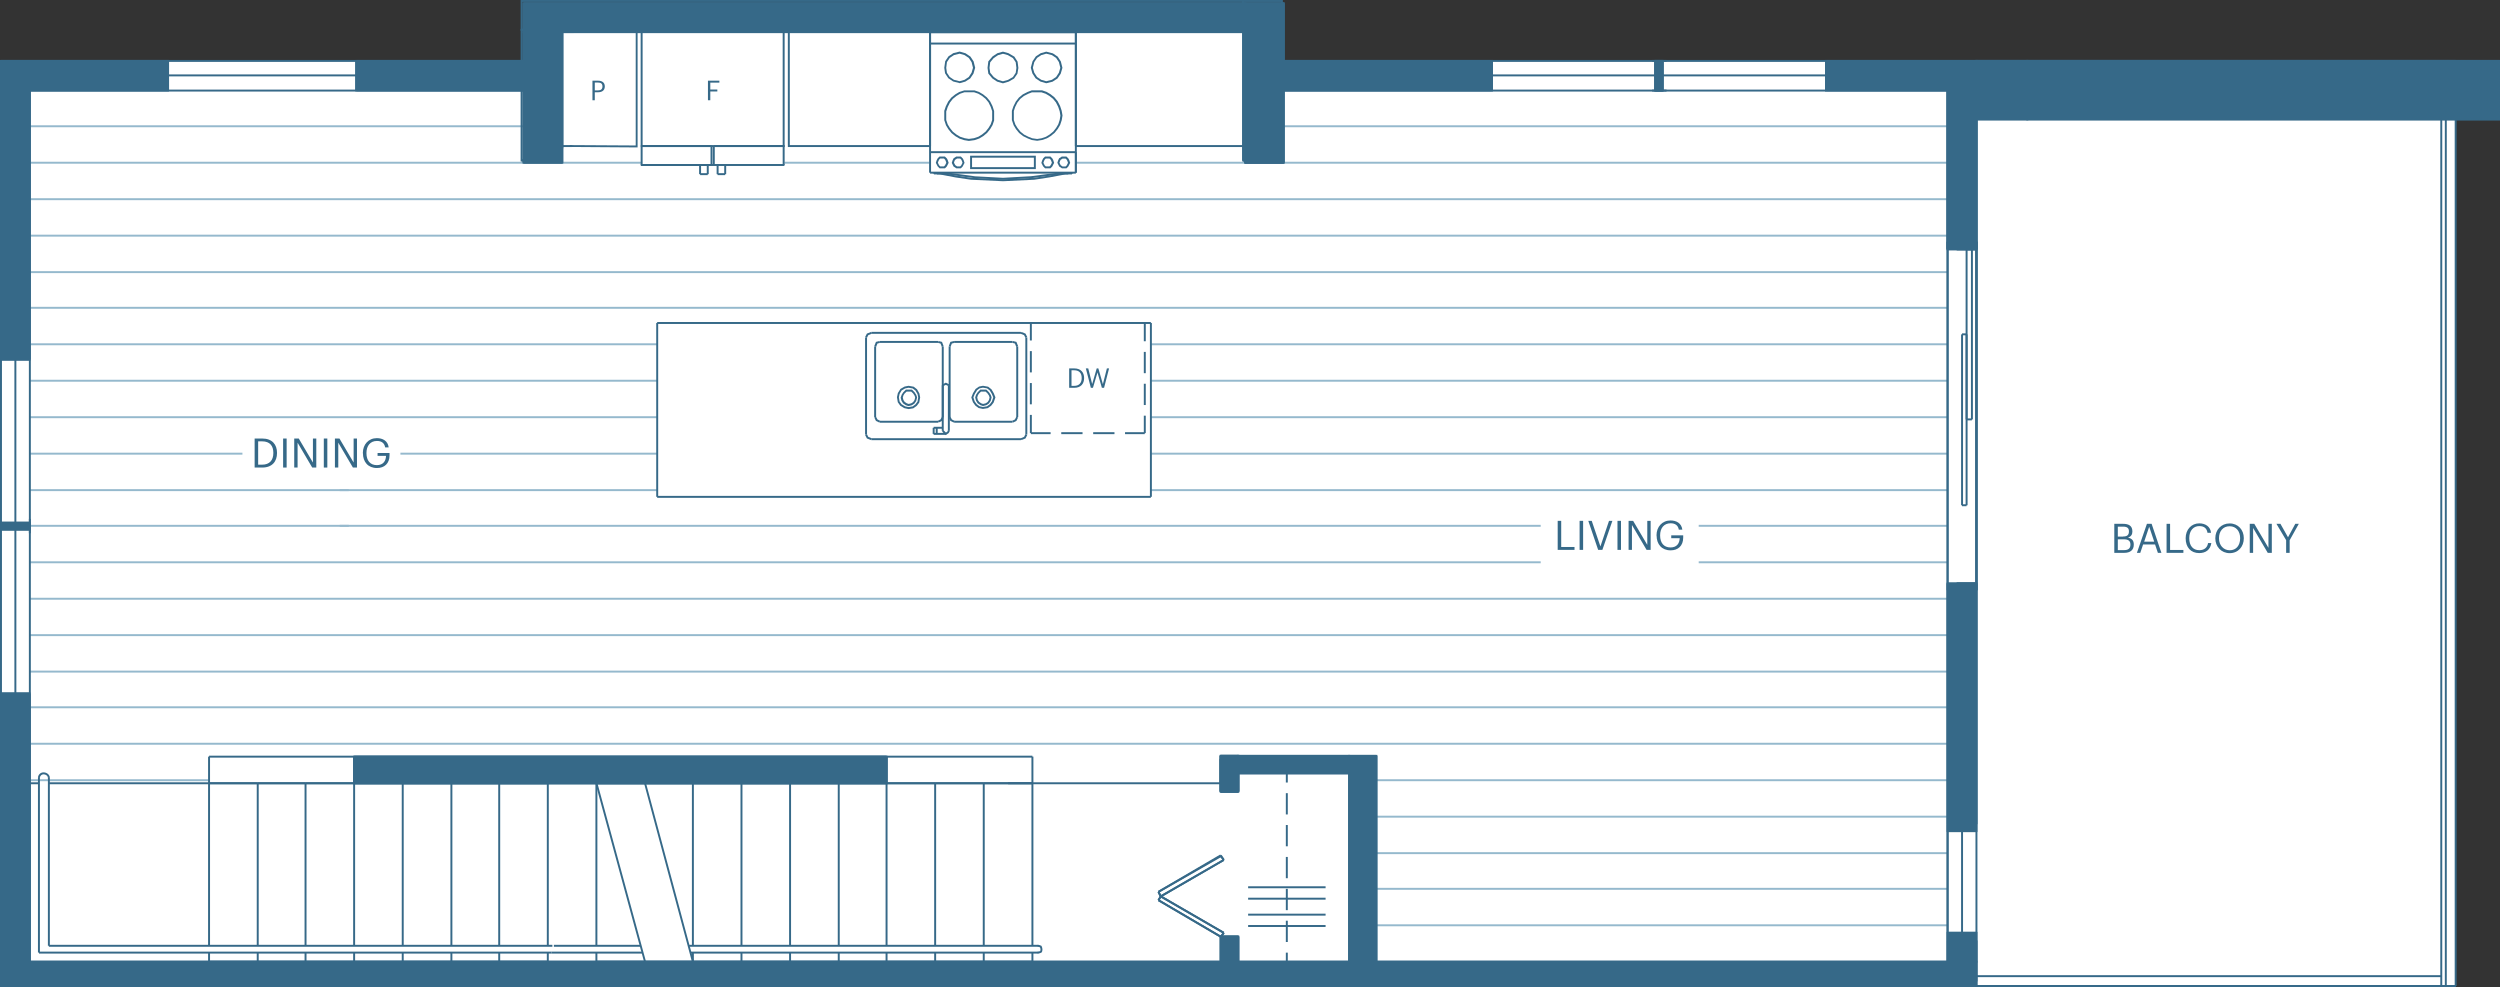 <?xml version="1.0" encoding="UTF-8"?>
<svg xmlns="http://www.w3.org/2000/svg" viewBox="0 0 319.48 126.13">
  <rect x="0" y="0" width="319.48" height="126.13" fill="#333333" stroke="none"/>
  <defs>
    <style>.cls-1{fill:#fff;}.cls-2{fill:#366988;}.cls-3{fill:#95b9cd;}</style>
  </defs>
  <g id="Fill">
    <polygon class="cls-1" points=".12 7.79 66.9 7.79 66.9 .41 164.06 .41 164.06 7.79 313.82 7.79 313.82 126.01 .12 126.01 .12 7.79"></polygon>
  </g>
  <g id="Wall">
    <rect class="cls-3" x="137.49" y="20.67" width="21.62" height=".25"></rect>
    <rect class="cls-3" x="3.81" y="99.58" width="22.91" height=".25"></rect>
    <rect class="cls-3" x="175.9" y="99.58" width="72.99" height=".25"></rect>
    <rect class="cls-3" x="175.9" y="104.24" width="72.99" height=".25"></rect>
    <rect class="cls-3" x="175.9" y="108.9" width="72.99" height=".25"></rect>
    <rect class="cls-3" x="175.9" y="113.46" width="72.99" height=".25"></rect>
    <rect class="cls-3" x="175.9" y="118.12" width="72.99" height=".25"></rect>
    <rect class="cls-3" x="3.81" y="16.01" width="63.09" height=".25"></rect>
    <rect class="cls-3" x="164.06" y="16.01" width="84.83" height=".25"></rect>
    <rect class="cls-3" x="3.81" y="20.67" width="63.09" height=".25"></rect>
    <rect class="cls-3" x="3.81" y="25.33" width="245.07" height=".25"></rect>
    <rect class="cls-3" x="3.81" y="29.99" width="245.07" height=".25"></rect>
    <rect class="cls-3" x="3.81" y="34.65" width="245.07" height=".25"></rect>
    <rect class="cls-3" x="3.81" y="39.21" width="245.07" height=".25"></rect>
    <rect class="cls-3" x="3.81" y="43.87" width="80.17" height=".25"></rect>
    <rect class="cls-3" x="147.07" y="43.87" width="101.81" height=".25"></rect>
    <rect class="cls-3" x="3.81" y="48.53" width="80.17" height=".25"></rect>
    <rect class="cls-3" x="147.07" y="48.53" width="101.81" height=".25"></rect>
    <rect class="cls-3" x="3.81" y="53.19" width="80.17" height=".25"></rect>
    <rect class="cls-3" x="147.07" y="53.19" width="101.81" height=".25"></rect>
    <rect class="cls-3" x="3.81" y="57.85" width="33.87" height=".25"></rect>
    <rect class="cls-3" x="43.41" y="57.85" width="40.57" height=".25"></rect>
    <rect class="cls-3" x="147.07" y="57.85" width="101.81" height=".25"></rect>
    <rect class="cls-3" x="3.81" y="62.51" width="40.76" height=".25"></rect>
    <rect class="cls-3" x="43.41" y="62.51" width="40.57" height=".25"></rect>
    <rect class="cls-3" x="147.07" y="62.51" width="101.81" height=".25"></rect>
    <rect class="cls-3" x="3.81" y="67.07" width="40.76" height=".25"></rect>
    <rect class="cls-3" x="43.41" y="67.07" width="205.47" height=".25"></rect>
    <rect class="cls-3" x="3.81" y="71.73" width="245.07" height=".25"></rect>
    <rect class="cls-3" x="3.81" y="76.39" width="245.07" height=".25"></rect>
    <rect class="cls-3" x="3.81" y="81.04" width="245.07" height=".25"></rect>
    <rect class="cls-3" x="3.81" y="85.7" width="245.07" height=".25"></rect>
    <rect class="cls-3" x="3.81" y="90.26" width="245.07" height=".25"></rect>
    <rect class="cls-3" x="3.81" y="94.92" width="245.07" height=".25"></rect>
    <rect class="cls-3" x="71.85" y="20.67" width="10.14" height=".25"></rect>
    <rect class="cls-3" x="100.24" y="20.67" width="18.56" height=".25"></rect>
    <rect class="cls-3" x="164.06" y="20.67" width="84.83" height=".25"></rect>
    <rect class="cls-2" x="252.45" y="75.44" width=".25" height="29.89"></rect>
    <rect class="cls-2" x="252.45" y="120.18" width=".25" height="5.24"></rect>
    <rect class="cls-2" x="248.89" y="30.76" width="3.69" height=".25"></rect>
    <rect class="cls-2" x="248.89" y="75.31" width="3.69" height=".25"></rect>
    <rect class="cls-2" x="248.76" y="75.44" width=".25" height="29.89"></rect>
    <rect class="cls-2" x="248.76" y="120.18" width=".25" height="2.72"></rect>
    <rect class="cls-2" x="155.88" y="96.6" width=".25" height="4.56"></rect>
    <rect class="cls-2" x="252.45" y="30.89" width=".25" height="44.55"></rect>
    <rect class="cls-2" x="252.45" y="31.86" width=".25" height="42.71"></rect>
    <rect class="cls-2" x="250.05" y="30.76" width="2.52" height=".25"></rect>
    <rect class="cls-2" x="252.45" y="74.56" width=".25" height=".87"></rect>
    <rect class="cls-2" x="249.93" y="74.56" width=".25" height=".87"></rect>
    <rect class="cls-2" x="252.45" y="30.89" width=".25" height=".97"></rect>
    <rect class="cls-2" x="250.05" y="75.31" width="2.52" height=".25"></rect>
    <rect class="cls-2" x="250.05" y="31.73" width="2.52" height=".25"></rect>
    <rect class="cls-2" x="250.05" y="74.44" width="2.52" height=".25"></rect>
    <rect class="cls-2" x="248.76" y="30.89" width=".25" height="44.55"></rect>
    <rect class="cls-2" x="252.57" y="8.92" width="61.25" height=".25"></rect>
    <rect class="cls-2" x="248.76" y="105.33" width=".25" height="14.85"></rect>
    <rect class="cls-2" x="313.69" y="9.05" width=".25" height="116.96"></rect>
    <rect class="cls-2" x="311.85" y="9.05" width=".25" height="116.96"></rect>
    <rect class="cls-2" x="312.43" y="9.05" width=".25" height="116.96"></rect>
    <rect class="cls-2" x="252.57" y="7.66" width="61.25" height=".25"></rect>
    <rect class="cls-2" x="159.11" y="20.67" width="4.95" height=".25"></rect>
    <rect class="cls-2" x="248.89" y="30.76" width="3.69" height=".25"></rect>
    <rect class="cls-2" x="248.89" y="75.31" width="3.69" height=".25"></rect>
    <rect class="cls-2" x="252.45" y="30.89" width=".25" height="44.55"></rect>
    <rect class="cls-2" x="252.45" y="31.86" width=".25" height="42.71"></rect>
    <rect class="cls-2" x="250.05" y="30.76" width="2.52" height=".25"></rect>
    <rect class="cls-2" x="252.45" y="74.56" width=".25" height=".87"></rect>
    <rect class="cls-2" x="249.93" y="74.56" width=".25" height=".87"></rect>
    <rect class="cls-2" x="252.45" y="30.89" width=".25" height=".97"></rect>
    <rect class="cls-2" x="250.05" y="75.31" width="2.52" height=".25"></rect>
    <rect class="cls-2" x="250.05" y="31.73" width="2.52" height=".25"></rect>
    <rect class="cls-2" x="250.05" y="74.44" width="2.52" height=".25"></rect>
    <rect class="cls-2" x="248.76" y="30.89" width=".25" height="44.55"></rect>
    <rect class="cls-2" x="83.98" y="41.15" width="63.09" height=".25"></rect>
    <rect class="cls-2" x="83.98" y="63.37" width="63.09" height=".25"></rect>
    <rect class="cls-2" x="146.95" y="41.27" width=".25" height="22.22"></rect>
    <rect class="cls-2" x="83.86" y="41.27" width=".25" height="22.22"></rect>
    <path class="cls-2" d="M248.76,31.98V11.45h3.94V31.98h-3.94Zm.25-20.29V31.73h3.44V11.7h-3.44Z"></path>
    <path class="cls-2" d="M248.76,106.33v-31.89h3.94v31.89h-3.94Zm.25-31.64v31.39h3.44v-31.39h-3.44Z"></path>
    <path class="cls-2" d="M248.76,123.02v-3.94h3.94v3.94h-3.94Zm.25-3.69v3.44h3.44v-3.44h-3.44Z"></path>
    <rect class="cls-2" x="250.61" y="106.21" width=".25" height="13.01"></rect>
    <path class="cls-2" d="M248.76,31.89V11.45h3.94V31.89h-3.94Zm.25-20.19V31.64h3.44V11.7h-3.44Z"></path>
    <path class="cls-2" d="M233.23,11.7V7.66h19.47v4.04h-19.47Zm.25-3.79v3.54h18.97v-3.54h-18.97Z"></path>
    <path class="cls-2" d="M163.93,11.7V7.66h26.84v4.04h-26.84Zm.25-3.79v3.54h26.34v-3.54h-26.34Z"></path>
    <path class="cls-2" d="M158.98,20.92V.29h5.2V20.92h-5.2Zm.25-20.38V20.67h4.7V.54h-4.7Z"></path>
    <path class="cls-2" d="M66.78,4.22V.29h92.46v3.94H66.78Zm.25-3.69V3.97h91.96V.54H67.03Z"></path>
    <path class="cls-2" d="M66.78,20.92V3.97h5.2V20.92h-5.2Zm.25-16.69V20.67h4.7V4.22h-4.7Z"></path>
    <path class="cls-2" d="M45.42,11.7V7.66h21.6v4.04h-21.6Zm.25-3.79v3.54h21.1v-3.54h-21.1Z"></path>
    <path class="cls-2" d="M0,11.7V7.66H21.6v4.04H0Zm.25-3.79v3.54H21.35v-3.54H.25Z"></path>
    <path class="cls-2" d="M0,123.02v-34.51H3.94v34.51H0Zm.25-34.26v34.01H3.69v-34.01H.25Z"></path>
    <path class="cls-2" d="M0,126.13v-3.36H252.7v3.36H0Zm.25-3.11v2.86H252.45v-2.86H.25Z"></path>
    <rect class="cls-2" x="190.65" y="9.51" width="42.71" height=".25"></rect>
    <path class="cls-2" d="M155.88,123.02v-3.45h2.48v3.45h-2.48Zm.25-3.2v2.95h1.98v-2.95h-1.98Z"></path>
    <path class="cls-2" d="M155.88,101.28v-4.81h2.48v4.81h-2.48Zm.25-4.56v4.31h1.98v-4.31h-1.98Z"></path>
    <path class="cls-2" d="M158.11,98.95v-2.48h14.42v2.48h-14.42Zm.25-2.23v1.98h13.92v-1.98h-13.92Z"></path>
    <path class="cls-2" d="M172.28,123.02v-26.55h3.74v26.55h-3.74Zm.25-26.3v26.05h3.24v-26.05h-3.24Z"></path>
    <path class="cls-2" d="M0,46.06V11.45H3.94V46.06H0ZM.25,11.7V45.81H3.69V11.7H.25Z"></path>
    <rect class="cls-2" x="1.84" y="45.93" width=".25" height="42.71"></rect>
    <rect class="cls-2" x="21.48" y="9.51" width="24.07" height=".25"></rect>
    <rect class="cls-2" x="159.5" y="113.26" width="9.9" height=".25"></rect>
    <rect class="cls-2" x="159.5" y="114.72" width="9.9" height=".25"></rect>
    <rect class="cls-2" x="159.5" y="116.76" width="9.9" height=".25"></rect>
    <rect class="cls-2" x="159.5" y="118.21" width="9.9" height=".25"></rect>
    <rect class="cls-2" x="155.88" y="96.6" width=".25" height="4.56"></rect>
    <rect class="cls-2" x="6.24" y="99.97" width="20.48" height=".25"></rect>
    <rect class="cls-2" x="6.24" y="120.74" width="64.35" height=".25"></rect>
    <rect class="cls-2" x="4.98" y="121.61" width="65.51" height=".25"></rect>
    <rect class="cls-2" x="88.06" y="120.74" width="44.65" height=".25"></rect>
    <rect class="cls-2" x="70.78" y="120.74" width="11.07" height=".25"></rect>
    <rect class="cls-2" x="70.49" y="121.61" width="11.55" height=".25"></rect>
    <rect class="cls-2" x="88.25" y="121.61" width="44.45" height=".25"></rect>
    <path class="cls-2" d="M132.61,121.86v-.25c.1,0,.21-.03,.31-.07,.07-.09,.06-.3-.02-.48-.1-.04-.2-.07-.29-.07v-.25c.14,0,.3,.04,.44,.11l.04,.02,.02,.04c.15,.3,.14,.66-.02,.82l-.03,.02c-.14,.07-.3,.11-.44,.11Z"></path>
    <rect class="cls-2" x="4.85" y="99.41" width=".25" height="22.32"></rect>
    <rect class="cls-2" x="6.12" y="99.41" width=".25" height="21.45"></rect>
    <path class="cls-2" d="M4.85,99.41c0-.39,.32-.71,.71-.71,.44,0,.81,.32,.81,.71h-.25c0-.25-.25-.46-.56-.46-.25,0-.46,.21-.46,.46h-.25Z"></path>
    <rect class="cls-2" x="3.81" y="99.97" width="1.16" height=".25"></rect>
    <path class="cls-2" d="M155.88,101.16v-4.69h2.48v4.69h-.25v-4.05h-1.98v4.05h-.25Zm.25-4.44v.14h1.98v-.14h-1.98Z"></path>
    <path class="cls-2" d="M155.88,123.02v-3.45h2.48v3.45h-2.48Zm.25-3.2v2.95h1.98v-2.95h-1.98Z"></path>
    <path class="cls-2" d="M155.88,101.28v-4.81h2.48v4.81h-2.48Zm.25-4.56v4.31h1.98v-4.31h-1.98Z"></path>
    <path class="cls-2" d="M45.13,100.22v-3.65H113.42v3.65H45.13Zm.25-3.4v3.15H113.17v-3.15H45.38Z"></path>
    <polygon class="cls-2" points="82.31 100.12 82.55 100.06 88.67 122.87 88.43 122.93 82.31 100.12"></polygon>
    <polygon class="cls-2" points="76.1 100.12 76.34 100.06 82.55 122.87 82.31 122.93 76.1 100.12"></polygon>
    <polygon class="cls-2" points="110.56 43.06 110.78 42.63 111.31 42.42 111.4 42.65 110.96 42.83 110.79 43.17 110.56 43.06"></polygon>
    <polygon class="cls-2" points="110.56 55.6 110.79 55.49 110.96 55.83 111.4 56.01 111.31 56.24 110.78 56.03 110.56 55.6"></polygon>
    <polygon class="cls-2" points="130.43 56.01 130.87 55.83 131.04 55.49 131.27 55.6 131.05 56.03 130.52 56.24 130.43 56.01"></polygon>
    <polygon class="cls-2" points="130.43 42.65 130.52 42.42 131.05 42.63 131.27 43.06 131.04 43.17 130.87 42.83 130.43 42.65"></polygon>
    <rect class="cls-2" x="121.93" y="53.77" width="7.47" height=".25"></rect>
    <polygon class="cls-2" points="121.24 53.36 121.46 53.25 121.64 53.6 121.99 53.78 121.88 54 121.45 53.79 121.24 53.36"></polygon>
    <polygon class="cls-2" points="129.35 53.78 129.7 53.6 129.88 53.25 130.1 53.36 129.89 53.79 129.46 54 129.35 53.78"></polygon>
    <rect class="cls-2" x="121.23" y="44.28" width=".25" height="9.03"></rect>
    <polygon class="cls-2" points="121.24 44.24 121.45 43.69 121.9 43.58 121.96 43.82 121.64 43.9 121.47 44.33 121.24 44.24"></polygon>
    <rect class="cls-2" x="121.93" y="43.57" width="7.47" height=".25"></rect>
    <polygon class="cls-2" points="129.38 43.82 129.44 43.58 129.89 43.69 130.11 44.24 129.87 44.33 129.7 43.9 129.38 43.82"></polygon>
    <rect class="cls-2" x="129.87" y="44.28" width=".25" height="9.03"></rect>
    <rect class="cls-2" x="111.35" y="56" width="19.12" height=".25"></rect>
    <rect class="cls-2" x="110.55" y="43.12" width=".25" height="12.42"></rect>
    <rect class="cls-2" x="111.35" y="42.41" width="19.12" height=".25"></rect>
    <rect class="cls-2" x="131.03" y="43.12" width=".25" height="12.42"></rect>
    <path class="cls-2" d="M124.62,50.78l.12-.35,.19-.29,.34-.35h.78l.33,.33,.23,.34,.11,.32-.12,.46-.23,.33-.33,.21-.42,.11-.35-.12-.33-.23-.21-.33-.11-.42Zm.34-.23l-.08,.24,.08,.33,.17,.25,.26,.17,.24,.08,.33-.08,.25-.17,.17-.25,.08-.33-.08-.24-.19-.28-.24-.23h-.58l-.26,.25-.17,.26Z"></path>
    <path class="cls-2" d="M124.13,50.78l.21-.53,.33-.54,.44-.31,.51-.1,.66,.12,.42,.33,.29,.49,.22,.54-.23,.66-.32,.41-.44,.31-.61,.1-.56-.12-.41-.31-.31-.43-.21-.63Zm.71-.88l-.28,.46-.17,.42,.17,.52,.27,.36,.35,.26,.43,.09,.53-.09,.35-.26,.27-.36,.17-.52-.18-.44-.27-.45-.34-.26-.53-.09-.43,.09-.35,.26Z"></path>
    <path class="cls-2" d="M115.11,50.78l.12-.35,.19-.29,.34-.35h.78l.33,.33,.22,.34,.11,.33-.12,.46-.23,.33-.33,.21-.42,.11-.36-.12-.33-.23-.21-.33-.11-.42Zm.34-.23l-.08,.24,.08,.33,.17,.25,.26,.17,.24,.08,.33-.08,.25-.17,.17-.25,.08-.33-.08-.24-.19-.28-.24-.23h-.58l-.26,.25-.17,.26Z"></path>
    <path class="cls-2" d="M114.62,50.78l.12-.55,.33-.53,.53-.3,.51-.1,.66,.12,.42,.33,.3,.53,.1,.51-.12,.66-.32,.42-.44,.31-.6,.1-.55-.12-.52-.32-.31-.44-.1-.61Zm.34-.44l-.09,.44,.09,.53,.26,.35,.45,.27,.44,.09,.53-.09,.35-.26,.26-.35,.09-.53-.09-.44-.27-.45-.35-.26-.53-.09-.44,.09-.44,.26-.26,.44Z"></path>
    <rect class="cls-2" x="112.42" y="53.77" width="7.47" height=".25"></rect>
    <polygon class="cls-2" points="119.84 53.78 120.19 53.6 120.37 53.25 120.59 53.36 120.38 53.79 119.95 54 119.84 53.78"></polygon>
    <polygon class="cls-2" points="111.73 53.36 111.95 53.25 112.13 53.6 112.48 53.78 112.37 54 111.94 53.79 111.73 53.36"></polygon>
    <rect class="cls-2" x="120.35" y="44.28" width=".25" height="9.03"></rect>
    <polygon class="cls-2" points="119.87 43.82 119.93 43.58 120.38 43.69 120.59 44.24 120.36 44.33 120.19 43.9 119.87 43.82"></polygon>
    <rect class="cls-2" x="112.42" y="43.57" width="7.47" height=".25"></rect>
    <polygon class="cls-2" points="111.72 44.24 111.94 43.69 112.39 43.58 112.45 43.82 112.13 43.9 111.96 44.33 111.72 44.24"></polygon>
    <rect class="cls-2" x="111.71" y="44.28" width=".25" height="9.03"></rect>
    <rect class="cls-2" x="120.35" y="49.23" width=".25" height="5.83"></rect>
    <rect class="cls-2" x="121.13" y="49.23" width=".25" height="5.83"></rect>
    <rect class="cls-2" x="119.19" y="54.67" width=".25" height=".78"></rect>
    <polygon class="cls-2" points="120.39 55.15 120.57 54.97 120.88 55.28 121.06 55.16 121.14 55 121.37 55.11 121.23 55.35 120.85 55.61 120.39 55.15"></polygon>
    <rect class="cls-2" x="119.58" y="54.67" width=".25" height=".78"></rect>
    <rect class="cls-2" x="119.31" y="55.32" width="1.55" height=".25"></rect>
    <rect class="cls-2" x="119.31" y="54.54" width="1.16" height=".25"></rect>
    <polygon class="cls-2" points="120.42 49.12 120.87 48.9 121.31 49.12 121.2 49.34 120.87 49.18 120.53 49.34 120.42 49.12"></polygon>
    <rect class="cls-2" x="71.85" y="3.97" width="1.46" height=".25"></rect>
    <rect class="cls-2" x="71.73" y="4.1" width=".25" height="14.85"></rect>
    <rect class="cls-2" x="113.17" y="96.69" width=".25" height="3.4"></rect>
    <rect class="cls-2" x="45.26" y="99.97" width="68.04" height=".25"></rect>
    <rect class="cls-2" x="45.13" y="96.69" width=".25" height="3.4"></rect>
    <rect class="cls-2" x="45.26" y="96.57" width="68.04" height=".25"></rect>
    <rect class="cls-2" x="155.88" y="96.6" width=".25" height="4.56"></rect>
    <rect class="cls-2" x="156" y="101.03" width="2.23" height=".25"></rect>
    <rect class="cls-2" x="158.11" y="96.6" width=".25" height="4.56"></rect>
    <rect class="cls-2" x="156" y="96.47" width="2.23" height=".25"></rect>
    <rect class="cls-2" x="158.11" y="119.7" width=".25" height="3.2"></rect>
    <rect class="cls-2" x="156" y="119.57" width="2.23" height=".25"></rect>
    <rect class="cls-2" x="155.88" y="119.7" width=".25" height="3.2"></rect>
    <rect class="cls-2" x="156" y="122.77" width="2.23" height=".25"></rect>
    <rect class="cls-2" x="158.11" y="96.98" width=".25" height="4.17"></rect>
    <rect class="cls-2" x="156" y="96.86" width="2.23" height=".25"></rect>
    <rect class="cls-2" x="155.88" y="96.98" width=".25" height="4.17"></rect>
    <rect class="cls-2" x="156" y="101.03" width="2.23" height=".25"></rect>
    <rect class="cls-2" x="26.59" y="100.09" width=".25" height="20.77"></rect>
    <rect class="cls-2" x="32.81" y="100.09" width=".25" height="20.77"></rect>
    <rect class="cls-2" x="38.92" y="100.09" width=".25" height="20.77"></rect>
    <rect class="cls-2" x="45.13" y="100.09" width=".25" height="20.77"></rect>
    <rect class="cls-2" x="51.34" y="100.09" width=".25" height="20.77"></rect>
    <rect class="cls-2" x="57.56" y="100.09" width=".25" height="20.77"></rect>
    <rect class="cls-2" x="63.67" y="100.09" width=".25" height="20.77"></rect>
    <rect class="cls-2" x="69.88" y="100.09" width=".25" height="20.77"></rect>
    <rect class="cls-2" x="131.81" y="100.09" width=".25" height="20.77"></rect>
    <rect class="cls-2" x="125.59" y="100.09" width=".25" height="20.77"></rect>
    <rect class="cls-2" x="119.38" y="100.09" width=".25" height="20.77"></rect>
    <rect class="cls-2" x="113.17" y="100.09" width=".25" height="20.77"></rect>
    <rect class="cls-2" x="107.06" y="100.09" width=".25" height="20.77"></rect>
    <rect class="cls-2" x="100.84" y="100.09" width=".25" height="20.77"></rect>
    <rect class="cls-2" x="94.63" y="100.09" width=".25" height="20.77"></rect>
    <rect class="cls-2" x="76.09" y="100.09" width=".25" height="20.77"></rect>
    <rect class="cls-2" x="88.42" y="100.09" width=".25" height="20.77"></rect>
    <rect class="cls-2" x="69.88" y="121.73" width=".25" height="1.17"></rect>
    <rect class="cls-2" x="63.8" y="99.97" width="6.21" height=".25"></rect>
    <rect class="cls-2" x="63.8" y="122.77" width="6.21" height=".25"></rect>
    <rect class="cls-2" x="63.67" y="121.73" width=".25" height="1.17"></rect>
    <rect class="cls-2" x="57.68" y="99.97" width="6.12" height=".25"></rect>
    <rect class="cls-2" x="57.68" y="122.77" width="6.12" height=".25"></rect>
    <rect class="cls-2" x="57.56" y="121.73" width=".25" height="1.17"></rect>
    <rect class="cls-2" x="51.47" y="99.97" width="6.21" height=".25"></rect>
    <rect class="cls-2" x="51.47" y="122.77" width="6.21" height=".25"></rect>
    <rect class="cls-2" x="51.34" y="121.73" width=".25" height="1.17"></rect>
    <rect class="cls-2" x="45.26" y="99.97" width="6.21" height=".25"></rect>
    <rect class="cls-2" x="45.26" y="122.77" width="6.21" height=".25"></rect>
    <rect class="cls-2" x="45.13" y="121.73" width=".25" height="1.17"></rect>
    <rect class="cls-2" x="39.05" y="99.97" width="6.21" height=".25"></rect>
    <rect class="cls-2" x="39.05" y="122.77" width="6.21" height=".25"></rect>
    <rect class="cls-2" x="38.92" y="121.73" width=".25" height="1.17"></rect>
    <rect class="cls-2" x="32.93" y="99.97" width="6.12" height=".25"></rect>
    <rect class="cls-2" x="32.93" y="122.77" width="6.12" height=".25"></rect>
    <rect class="cls-2" x="32.81" y="121.73" width=".25" height="1.17"></rect>
    <rect class="cls-2" x="26.72" y="99.97" width="6.21" height=".25"></rect>
    <rect class="cls-2" x="26.72" y="122.77" width="6.21" height=".25"></rect>
    <rect class="cls-2" x="26.59" y="121.73" width=".25" height="1.17"></rect>
    <rect class="cls-2" x="113.3" y="96.57" width="18.63" height=".25"></rect>
    <rect class="cls-2" x="131.81" y="96.69" width=".25" height="3.4"></rect>
    <rect class="cls-2" x="113.3" y="99.97" width="18.63" height=".25"></rect>
    <rect class="cls-2" x="26.72" y="99.97" width="18.54" height=".25"></rect>
    <rect class="cls-2" x="45.26" y="99.97" width="68.04" height=".25"></rect>
    <rect class="cls-2" x="45.13" y="96.69" width=".25" height="3.4"></rect>
    <rect class="cls-2" x="45.26" y="96.57" width="68.04" height=".25"></rect>
    <rect class="cls-2" x="113.17" y="96.69" width=".25" height="3.4"></rect>
    <polygon class="cls-2" points="148.27 114.66 148.4 114.44 156.45 119.1 156.33 119.32 148.27 114.66"></polygon>
    <polygon class="cls-2" points="148.27 114.44 156.33 109.79 156.45 110 148.4 114.66 148.27 114.44"></polygon>
    <rect class="cls-2" x="156.07" y="109.34" width=".25" height=".62" transform="translate(-34.27 121.6) rotate(-38.66)"></rect>
    <rect class="cls-2" x="147.44" y="111.56" width="9.17" height=".25" transform="translate(-35.41 90.36) rotate(-29.81)"></rect>
    <polygon class="cls-2" points="147.93 114.03 148.15 113.91 148.45 114.5 148.22 114.61 147.93 114.03"></polygon>
    <rect class="cls-2" x="147.9" y="114.67" width=".57" height=".25" transform="translate(-26.45 182.91) rotate(-59.07)"></rect>
    <rect class="cls-2" x="151.9" y="112.76" width=".25" height="9.22" transform="translate(-26.12 189.14) rotate(-59.61)"></rect>
    <rect class="cls-2" x="155.89" y="119.33" width=".62" height=".25" transform="translate(-34.62 166.94) rotate(-51.38)"></rect>
    <rect class="cls-2" x="155.88" y="96.98" width=".25" height="3.11"></rect>
    <rect class="cls-2" x="128.83" y="99.97" width="27.18" height=".25"></rect>
    <rect class="cls-2" x="26.59" y="96.69" width=".25" height="3.4"></rect>
    <rect class="cls-2" x="26.72" y="96.57" width="18.54" height=".25"></rect>
    <rect class="cls-2" x="76.09" y="121.73" width=".25" height="1.17"></rect>
    <rect class="cls-2" x="76.22" y="99.97" width="6.21" height=".25"></rect>
    <rect class="cls-2" x="76.22" y="122.77" width="6.21" height=".25"></rect>
    <rect class="cls-2" x="82.43" y="99.97" width="6.12" height=".25"></rect>
    <rect class="cls-2" x="82.43" y="122.77" width="6.12" height=".25"></rect>
    <rect class="cls-2" x="88.42" y="121.73" width=".25" height="1.17"></rect>
    <rect class="cls-2" x="88.55" y="99.97" width="6.21" height=".25"></rect>
    <rect class="cls-2" x="88.55" y="122.77" width="6.21" height=".25"></rect>
    <rect class="cls-2" x="94.63" y="121.73" width=".25" height="1.17"></rect>
    <rect class="cls-2" x="94.76" y="99.97" width="6.21" height=".25"></rect>
    <rect class="cls-2" x="94.76" y="122.77" width="6.21" height=".25"></rect>
    <rect class="cls-2" x="100.84" y="121.73" width=".25" height="1.17"></rect>
    <rect class="cls-2" x="100.97" y="99.97" width="6.21" height=".25"></rect>
    <rect class="cls-2" x="100.97" y="122.77" width="6.21" height=".25"></rect>
    <rect class="cls-2" x="107.06" y="121.73" width=".25" height="1.17"></rect>
    <rect class="cls-2" x="107.18" y="99.97" width="6.12" height=".25"></rect>
    <rect class="cls-2" x="107.18" y="122.77" width="6.12" height=".25"></rect>
    <rect class="cls-2" x="113.17" y="121.73" width=".25" height="1.17"></rect>
    <rect class="cls-2" x="113.3" y="99.97" width="6.21" height=".25"></rect>
    <rect class="cls-2" x="113.3" y="122.77" width="6.21" height=".25"></rect>
    <rect class="cls-2" x="119.38" y="121.73" width=".25" height="1.17"></rect>
    <rect class="cls-2" x="119.51" y="99.97" width="6.21" height=".25"></rect>
    <rect class="cls-2" x="119.51" y="122.77" width="6.21" height=".25"></rect>
    <rect class="cls-2" x="125.59" y="121.73" width=".25" height="1.17"></rect>
    <rect class="cls-2" x="125.72" y="99.97" width="6.21" height=".25"></rect>
    <rect class="cls-2" x="125.72" y="122.77" width="6.21" height=".25"></rect>
    <rect class="cls-2" x="131.81" y="121.73" width=".25" height="1.17"></rect>
    <rect class="cls-2" x="3.69" y="11.57" width=".25" height="34.36"></rect>
    <rect class="cls-2" x=".12" y="11.45" width="3.69" height=".25"></rect>
    <rect class="cls-2" y="11.57" width=".25" height="34.36"></rect>
    <rect class="cls-2" x=".12" y="45.81" width="3.69" height=".25"></rect>
    <rect class="cls-2" x="175.77" y="96.6" width=".25" height="26.3"></rect>
    <rect class="cls-2" x="172.4" y="122.77" width="3.49" height=".25"></rect>
    <rect class="cls-2" x="172.28" y="96.6" width=".25" height="26.3"></rect>
    <rect class="cls-2" x="172.4" y="96.47" width="3.49" height=".25"></rect>
    <rect class="cls-2" x="172.28" y="96.6" width=".25" height="2.23"></rect>
    <rect class="cls-2" x="158.23" y="96.47" width="14.17" height=".25"></rect>
    <rect class="cls-2" x="158.11" y="96.6" width=".25" height="2.23"></rect>
    <rect class="cls-2" x="158.23" y="98.7" width="14.17" height=".25"></rect>
    <rect class="cls-2" x="158.11" y="96.6" width=".25" height="4.56"></rect>
    <rect class="cls-2" x="156" y="96.47" width="2.23" height=".25"></rect>
    <rect class="cls-2" x="155.88" y="96.6" width=".25" height="4.56"></rect>
    <rect class="cls-2" x="156" y="101.03" width="2.23" height=".25"></rect>
    <rect class="cls-2" x="155.88" y="119.7" width=".25" height="3.2"></rect>
    <rect class="cls-2" x="156" y="122.77" width="2.23" height=".25"></rect>
    <rect class="cls-2" x="158.11" y="119.7" width=".25" height="3.2"></rect>
    <rect class="cls-2" x="156" y="119.57" width="2.23" height=".25"></rect>
    <rect class="cls-2" y="122.9" width=".25" height="3.11"></rect>
    <rect class="cls-2" x=".12" y="122.77" width="252.45" height=".25"></rect>
    <rect class="cls-2" x="252.45" y="122.9" width=".25" height="3.11"></rect>
    <rect class="cls-2" x=".12" y="125.88" width="252.45" height=".25"></rect>
    <rect class="cls-2" x="3.69" y="88.64" width=".25" height="34.26"></rect>
    <rect class="cls-2" x=".12" y="88.51" width="3.69" height=".25"></rect>
    <rect class="cls-2" y="88.64" width=".25" height="34.26"></rect>
    <rect class="cls-2" x=".12" y="122.77" width="3.69" height=".25"></rect>
    <rect class="cls-2" x="3.69" y="45.93" width=".25" height="42.71"></rect>
    <rect class="cls-2" x=".12" y="88.51" width="3.69" height=".25"></rect>
    <rect class="cls-2" y="45.93" width=".25" height="42.71"></rect>
    <rect class="cls-2" x=".12" y="45.81" width="3.69" height=".25"></rect>
    <rect class="cls-2" x="21.35" y="7.79" width=".25" height="3.79"></rect>
    <rect class="cls-2" x=".12" y="7.66" width="21.35" height=".25"></rect>
    <rect class="cls-2" y="7.79" width=".25" height="3.79"></rect>
    <rect class="cls-2" x=".12" y="11.45" width="21.35" height=".25"></rect>
    <rect class="cls-2" x="45.42" y="7.79" width=".25" height="3.79"></rect>
    <rect class="cls-2" x="21.48" y="7.66" width="24.07" height=".25"></rect>
    <rect class="cls-2" x="21.35" y="7.79" width=".25" height="3.79"></rect>
    <rect class="cls-2" x="21.48" y="11.45" width="24.07" height=".25"></rect>
    <rect class="cls-2" x="66.78" y="7.79" width=".25" height="3.79"></rect>
    <rect class="cls-2" x="45.55" y="7.66" width="21.35" height=".25"></rect>
    <rect class="cls-2" x="45.42" y="7.79" width=".25" height="3.79"></rect>
    <rect class="cls-2" x="45.55" y="11.45" width="21.35" height=".25"></rect>
    <rect class="cls-2" x="71.73" y="4.1" width=".25" height="16.69"></rect>
    <rect class="cls-2" x="66.9" y="3.97" width="4.95" height=".25"></rect>
    <rect class="cls-2" x="66.78" y="4.1" width=".25" height="16.69"></rect>
    <rect class="cls-2" x="66.9" y="20.67" width="4.95" height=".25"></rect>
    <rect class="cls-2" x="158.98" y=".41" width=".25" height="3.69"></rect>
    <rect class="cls-2" x="66.9" y=".29" width="92.21" height=".25"></rect>
    <rect class="cls-2" x="66.78" y=".41" width=".25" height="3.69"></rect>
    <rect class="cls-2" x="158.98" y=".41" width=".25" height="20.38"></rect>
    <rect class="cls-2" x="159.11" y=".29" width="4.95" height=".25"></rect>
    <rect class="cls-2" x="163.93" y=".41" width=".25" height="20.38"></rect>
    <rect class="cls-2" x="159.11" y="20.67" width="4.95" height=".25"></rect>
    <rect class="cls-2" x="190.53" y="7.79" width=".25" height="3.79"></rect>
    <rect class="cls-2" x="164.06" y="7.66" width="26.59" height=".25"></rect>
    <rect class="cls-2" x="163.93" y="7.79" width=".25" height="3.79"></rect>
    <rect class="cls-2" x="164.06" y="11.45" width="26.59" height=".25"></rect>
    <rect class="cls-2" x="233.23" y="7.79" width=".25" height="3.79"></rect>
    <rect class="cls-2" x="190.65" y="7.66" width="42.71" height=".25"></rect>
    <rect class="cls-2" x="190.53" y="7.79" width=".25" height="3.79"></rect>
    <rect class="cls-2" x="190.65" y="11.45" width="42.71" height=".25"></rect>
    <rect class="cls-2" x="252.45" y="7.79" width=".25" height="3.79"></rect>
    <rect class="cls-2" x="233.36" y="7.66" width="19.22" height=".25"></rect>
    <rect class="cls-2" x="233.23" y="7.79" width=".25" height="3.79"></rect>
    <rect class="cls-2" x="233.36" y="11.45" width="19.22" height=".25"></rect>
    <rect class="cls-2" x="252.45" y="11.57" width=".25" height="20.19"></rect>
    <rect class="cls-2" x="248.89" y="11.45" width="3.69" height=".25"></rect>
    <rect class="cls-2" x="248.76" y="11.57" width=".25" height="20.19"></rect>
    <rect class="cls-2" x="248.89" y="31.64" width="3.69" height=".25"></rect>
    <rect class="cls-2" x="250.61" y="42.73" width=".25" height="21.84"></rect>
    <rect class="cls-2" x="250.73" y="64.44" width=".58" height=".25"></rect>
    <rect class="cls-2" x="251.19" y="42.73" width=".25" height="21.84"></rect>
    <rect class="cls-2" x="250.73" y="42.6" width=".58" height=".25"></rect>
    <rect class="cls-2" x="251.19" y="31.86" width=".25" height="21.74"></rect>
    <rect class="cls-2" x="251.31" y="53.47" width=".68" height=".25"></rect>
    <rect class="cls-2" x="251.87" y="31.86" width=".25" height="21.74"></rect>
    <rect class="cls-2" x="251.31" y="31.73" width=".68" height=".25"></rect>
    <rect class="cls-2" x="248.76" y="119.21" width=".25" height="3.69"></rect>
    <rect class="cls-2" x="248.89" y="119.09" width="3.69" height=".25"></rect>
    <rect class="cls-2" x="252.45" y="119.21" width=".25" height="3.69"></rect>
    <rect class="cls-2" x="248.89" y="122.77" width="3.69" height=".25"></rect>
    <rect class="cls-2" x="248.76" y="106.21" width=".25" height="13.01"></rect>
    <rect class="cls-2" x="248.89" y="119.09" width="3.69" height=".25"></rect>
    <rect class="cls-2" x="252.45" y="106.21" width=".25" height="13.01"></rect>
    <rect class="cls-2" x="248.89" y="106.08" width="3.69" height=".25"></rect>
    <rect class="cls-2" x="252.45" y="74.56" width=".25" height="31.64"></rect>
    <rect class="cls-2" x="248.89" y="106.08" width="3.69" height=".25"></rect>
    <rect class="cls-2" x="248.76" y="74.56" width=".25" height="31.64"></rect>
    <rect class="cls-2" x="248.89" y="74.44" width="3.69" height=".25"></rect>
    <rect class="cls-2" x="252.45" y="11.57" width=".25" height="20.29"></rect>
    <rect class="cls-2" x="248.89" y="11.45" width="3.69" height=".25"></rect>
    <rect class="cls-2" x="248.76" y="11.57" width=".25" height="20.29"></rect>
    <rect class="cls-2" x="248.89" y="31.73" width="3.69" height=".25"></rect>
    <rect class="cls-2" x="248.89" y="120.06" width="3.69" height=".25"></rect>
    <rect class="cls-2" x="248.89" y="105.21" width="3.69" height=".25"></rect>
    <polygon class="cls-2" points="148.27 114.66 148.4 114.44 156.45 119.1 156.33 119.32 148.27 114.66"></polygon>
    <polygon class="cls-2" points="148.27 114.44 156.33 109.79 156.45 110 148.4 114.66 148.27 114.44"></polygon>
    <polygon class="cls-2" points="155.9 109.38 156.11 109.24 156.49 109.83 156.29 109.96 155.9 109.38"></polygon>
    <rect class="cls-2" x="147.41" y="111.52" width="9.22" height=".25" transform="translate(-35.57 92.07) rotate(-30.34)"></rect>
    <polygon class="cls-2" points="147.93 114.03 148.15 113.91 148.45 114.5 148.22 114.61 147.93 114.03"></polygon>
    <rect class="cls-2" x="147.9" y="114.67" width=".57" height=".25" transform="translate(-26.45 182.91) rotate(-59.07)"></rect>
    <rect class="cls-2" x="151.9" y="112.76" width=".25" height="9.22" transform="translate(-26.12 189.14) rotate(-59.61)"></rect>
    <rect class="cls-2" x="155.89" y="119.33" width=".62" height=".25" transform="translate(-34.62 166.94) rotate(-51.38)"></rect>
    <rect class="cls-2" x="155.88" y="96.98" width=".25" height="3.01"></rect>
    <rect class="cls-2" x="3.69" y="66.31" width=".25" height="1.84"></rect>
    <rect class="cls-2" x=".12" y="67.55" width="3.69" height=".25"></rect>
    <rect class="cls-2" x="3.69" y="66.8" width=".25" height=".87"></rect>
    <rect class="cls-2" x=".12" y="66.67" width="3.69" height=".25"></rect>
    <path class="cls-2" d="M0,67.8v-1.12H3.94v1.12H0Zm.25-.87v.62H3.69v-.62H.25Z"></path>
    <rect class="cls-2" x="211.13" y="7.66" width="1.84" height=".25"></rect>
    <rect class="cls-2" x="211.13" y="11.45" width="1.84" height=".25"></rect>
    <path class="cls-2" d="M211.39,11.7V7.66h1.22v4.04h-1.22Zm.25-3.79v3.54h.72v-3.54h-.72Z"></path>
    <rect class="cls-2" x="211.52" y="11.45" width=".97" height=".25"></rect>
    <rect class="cls-2" x="212.36" y="7.79" width=".25" height="3.79"></rect>
    <rect class="cls-2" x="211.52" y="7.66" width=".97" height=".25"></rect>
    <rect class="cls-2" x="211.39" y="7.79" width=".25" height="3.79"></rect>
    <path class="cls-2" d="M252.45,15.39V7.66h6.75v7.72h-6.75Zm.25-7.47v7.22h6.25V7.91h-6.25Z"></path>
    <path class="cls-2" d="M258.95,15.39V7.66h60.52v7.72h-60.52Zm.25-7.47v7.22h60.02V7.91h-60.02Z"></path>
    <rect class="cls-2" x="252.57" y="124.62" width="59.4" height=".25"></rect>
    <rect class="cls-2" x="252.57" y="125.88" width="61.25" height=".25"></rect>
    <rect class="cls-2" x="252.57" y="125.88" width="61.25" height=".25"></rect>
    <path class="cls-2" d="M252.45,15.39V7.66h67.03v7.72h-67.03Zm.25-7.47v7.22h66.53V7.91h-66.53Z"></path>
    <g>
      <rect class="cls-2" x="164.32" y="98.83" width=".25" height="1.17"></rect>
      <rect class="cls-2" x="164.32" y="101.36" width=".25" height="2.72"></rect>
      <rect class="cls-2" x="164.32" y="105.43" width=".25" height="2.72"></rect>
      <rect class="cls-2" x="164.32" y="109.51" width=".25" height="2.72"></rect>
      <rect class="cls-2" x="164.32" y="113.59" width=".25" height="2.72"></rect>
      <rect class="cls-2" x="164.32" y="117.66" width=".25" height="2.72"></rect>
      <rect class="cls-2" x="164.32" y="121.74" width=".25" height="1.17"></rect>
    </g>
    <g>
      <rect class="cls-2" x="146.17" y="41.28" width=".25" height="2.33"></rect>
      <rect class="cls-2" x="146.17" y="44.97" width=".25" height="2.72"></rect>
      <rect class="cls-2" x="146.17" y="49.04" width=".25" height="2.72"></rect>
      <rect class="cls-2" x="146.17" y="53.12" width=".25" height="2.23"></rect>
    </g>
    <g>
      <rect class="cls-2" x="131.74" y="55.23" width="2.52" height=".25"></rect>
      <rect class="cls-2" x="135.62" y="55.23" width="2.72" height=".25"></rect>
      <rect class="cls-2" x="139.7" y="55.23" width="2.72" height=".25"></rect>
      <rect class="cls-2" x="143.77" y="55.23" width="2.52" height=".25"></rect>
    </g>
    <g>
      <rect class="cls-2" x="131.61" y="53.02" width=".25" height="2.33"></rect>
      <rect class="cls-2" x="131.61" y="48.95" width=".25" height="2.72"></rect>
      <rect class="cls-2" x="131.61" y="44.87" width=".25" height="2.72"></rect>
      <rect class="cls-2" x="131.61" y="41.28" width=".25" height="2.23"></rect>
    </g>
    <rect class="cls-2" x="158.86" y="20.38" width="4.95" height=".25"></rect>
    <polygon class="cls-2" points="72.82 18.78 72.82 18.54 81.24 18.59 81.24 3.95 81.48 3.95 81.48 18.84 72.82 18.78"></polygon>
    <path class="cls-2" d="M158.74,20.63V0h5.2V20.63h-5.2Zm.25-20.38V20.38h4.7V.25h-4.7Z"></path>
    <path class="cls-2" d="M66.53,3.94V0h92.46V3.94H66.53Zm.25-3.69V3.69h91.96V.25H66.78Z"></path>
    <path class="cls-2" d="M66.53,20.63V3.69h5.2V20.63h-5.2Zm.25-16.69V20.38h4.7V3.94h-4.7Z"></path>
    <rect class="cls-2" x="81.9" y="18.54" width="18.34" height=".25"></rect>
    <rect class="cls-2" x="137.36" y="3.82" width=".25" height="14.85"></rect>
    <rect class="cls-2" x="118.73" y="3.82" width=".25" height="14.85"></rect>
    <polygon class="cls-2" points="100.68 18.79 100.68 3.81 100.93 3.81 100.93 18.54 118.85 18.54 118.85 18.79 100.68 18.79"></polygon>
    <rect class="cls-2" x="137.49" y="18.54" width="21.38" height=".25"></rect>
    <rect class="cls-2" x="118.73" y="4.11" width=".25" height="17.96"></rect>
    <rect class="cls-2" x="137.36" y="4.11" width=".25" height="17.96"></rect>
    <rect class="cls-2" x="118.85" y="21.94" width="18.64" height=".25"></rect>
    <rect class="cls-2" x="118.8" y="3.99" width="18.64" height=".25"></rect>
    <polygon class="cls-2" points="120.09 22.29 120.14 22.04 122.18 22.43 124.11 22.72 128.18 22.91 132.14 22.72 134.07 22.43 136.11 22.04 136.15 22.29 134.12 22.67 132.17 22.97 128.18 23.16 124.09 22.97 122.13 22.68 120.09 22.29"></polygon>
    <rect class="cls-2" x="119.73" y="22.04" width=".39" height=".25"></rect>
    <rect class="cls-2" x="136.13" y="22.04" width=".39" height=".25"></rect>
    <rect class="cls-2" x="119.21" y="22.07" width=".25" height=".1"></rect>
    <polygon class="cls-2" points="120.97 22.29 121 22.04 124.6 22.53 128.18 22.72 131.75 22.52 135.34 22.04 135.37 22.29 131.78 22.77 128.18 22.97 124.57 22.77 120.97 22.29"></polygon>
    <rect class="cls-2" x="119.34" y="22.04" width="1.84" height=".25"></rect>
    <rect class="cls-2" x="121.06" y="22.07" width=".25" height=".1"></rect>
    <rect class="cls-2" x="136.88" y="22.07" width=".25" height=".1"></rect>
    <rect class="cls-2" x="135.16" y="22.04" width="1.84" height=".25"></rect>
    <rect class="cls-2" x="135.03" y="22.07" width=".25" height=".1"></rect>
    <rect class="cls-2" x="118.85" y="5.44" width="18.64" height=".25"></rect>
    <path class="cls-2" d="M126.2,8.67l.1-.83,.54-.63,.62-.41,.71-.2,.71,.2,.75,.44,.41,.64,.1,.79v.02s-.12,.73-.12,.73l-.43,.62-.68,.39-.74,.22-.75-.22-.61-.41-.51-.61-.1-.73Zm.34-.72l-.09,.72,.09,.63,.45,.54,.55,.37,.63,.18,.64-.18,.63-.36,.36-.54,.09-.63-.09-.73-.36-.53-.65-.38-.62-.17-.63,.18-.55,.37-.45,.54Z"></path>
    <path class="cls-2" d="M131.73,8.67v-.03s.22-.81,.22-.81l.42-.62,.62-.41,.71-.2,.85,.22,.62,.42,.4,.62,.2,.81-.22,.75-.42,.62-.62,.4-.81,.2-.75-.22-.62-.42-.4-.62-.2-.71Zm.44-.73l-.18,.72,.18,.63,.36,.55,.54,.36,.63,.18,.72-.18,.54-.36,.36-.55,.18-.63-.18-.72-.36-.54-.54-.36-.72-.18-.63,.18-.54,.36-.36,.54Z"></path>
    <path class="cls-2" d="M120.67,8.67l.12-.85,.42-.62,.62-.41,.81-.2,.75,.22,.62,.42,.41,.62,.2,.81-.22,.75-.42,.62-.62,.4-.71,.2-.85-.22-.62-.42-.41-.63-.1-.7Zm.34-.73l-.09,.73,.09,.63,.36,.54,.54,.36,.72,.18,.63-.18,.54-.36,.36-.55,.18-.63-.18-.72-.36-.54-.54-.36-.63-.18-.72,.18-.54,.36-.36,.54Z"></path>
    <path class="cls-2" d="M129.31,15.39v-1.23s.2-.58,.2-.58l.3-.6,.4-.51,.5-.41,.61-.31,.54-.21h1.3s.58,.2,.58,.2l.51,.3,.5,.4,.41,.5,.31,.6,.2,.6,.11,.62-.1,.6-.2,.6-.3,.51-.4,.5-.5,.41-.5,.3-.61,.21-.62,.1h-.02s-.68-.1-.68-.1l-.51-.2-.59-.29-.51-.4-.41-.5-.3-.5-.21-.63Zm.25-1.17v1.12l.19,.56,.28,.46,.38,.47,.46,.37,.56,.28,.48,.19,.63,.09,.56-.09,.56-.19,.46-.28,.47-.38,.37-.47,.28-.47,.18-.56,.09-.54-.09-.56-.19-.56-.29-.57-.37-.46-.47-.37-.47-.28-.54-.18h-1.22l-.46,.18-.57,.29-.46,.37-.37,.47-.28,.56-.18,.55Z"></path>
    <path class="cls-2" d="M120.67,15.39v-1.23s.2-.58,.2-.58l.3-.6,.4-.51,.51-.41,.5-.3,.65-.21h1.3s.58,.2,.58,.2l.51,.3,.5,.4,.41,.5,.3,.6,.21,.64v1.21s-.2,.58-.2,.58l-.3,.51-.4,.5-.5,.41-.5,.3-.61,.21-.72,.1-.6-.1-.6-.2-.51-.3-.5-.4-.41-.5-.3-.5-.21-.63Zm.25-1.17v1.12l.19,.56,.28,.46,.38,.47,.47,.37,.47,.28,.56,.18,.54,.09,.66-.09,.56-.19,.46-.28,.47-.38,.37-.47,.28-.47,.18-.54v-1.12l-.19-.56-.28-.57-.38-.46-.46-.37-.47-.28-.54-.18h-1.22l-.56,.19-.46,.28-.47,.38-.37,.47-.28,.56-.18,.55Z"></path>
    <rect class="cls-2" x="118.85" y="19.32" width="18.64" height=".25"></rect>
    <path class="cls-2" d="M123.97,21.61v-1.71h8.4v1.71h-8.4Zm.25-1.46v1.21h7.9v-1.21h-7.9Z"></path>
    <rect class="cls-2" x="137.36" y="19.45" width=".25" height="2.62"></rect>
    <path class="cls-2" d="M121.63,20.81l.11-.34,.12-.24,.35-.23h.58l.25,.26,.1,.19,.12,.36-.24,.47-.23,.23h-.58l-.35-.23-.23-.46Zm.43-.41l-.08,.16-.07,.23,.16,.31,.23,.16h.4l.14-.14,.16-.32-.08-.24-.08-.16-.14-.14h-.4l-.23,.16Z"></path>
    <path class="cls-2" d="M119.59,20.81l.11-.34,.13-.24,.23-.23h.69l.26,.26,.1,.19,.12,.36-.24,.47-.23,.23h-.69l-.25-.26-.22-.43Zm.43-.42l-.09,.18-.08,.23,.16,.32,.14,.14h.48l.14-.14,.16-.32-.08-.24-.08-.16-.14-.14h-.48l-.14,.14Z"></path>
    <path class="cls-2" d="M133.08,20.81l.11-.34,.13-.24,.23-.23h.69l.25,.26,.1,.19,.12,.36-.24,.47-.23,.23h-.69l-.25-.26-.22-.43Zm.43-.42l-.09,.18-.08,.23,.16,.32,.14,.14h.48l.14-.14,.16-.32-.08-.24-.08-.16-.14-.14h-.48l-.14,.14Z"></path>
    <path class="cls-2" d="M135.12,20.81l.11-.34,.12-.24,.35-.23h.58l.26,.26,.1,.19,.12,.36-.24,.47-.23,.23h-.58l-.35-.23-.23-.46Zm.43-.41l-.08,.17-.08,.23,.16,.31,.23,.16h.4l.14-.14,.16-.32-.08-.24-.08-.16-.14-.14h-.4l-.23,.15Z"></path>
    <rect class="cls-2" x="100.02" y="3.51" width=".25" height="17.58"></rect>
    <rect class="cls-2" x="81.87" y="3.51" width=".25" height="17.58"></rect>
    <rect class="cls-2" x="81.87" y="3.92" width="18.25" height=".25"></rect>
    <rect class="cls-2" x="81.9" y="20.96" width="18.34" height=".25"></rect>
    <rect class="cls-2" x="91.7" y="22.13" width=".97" height=".25"></rect>
    <rect class="cls-2" x="91.58" y="21.09" width=".25" height="1.17"></rect>
    <rect class="cls-2" x="92.55" y="21.09" width=".25" height="1.17"></rect>
    <rect class="cls-2" x="91.09" y="18.66" width=".25" height="2.43"></rect>
    <rect class="cls-2" x="91.22" y="18.54" width="9.03" height=".25"></rect>
    <rect class="cls-2" x="81.9" y="20.96" width="9.03" height=".25"></rect>
    <rect class="cls-2" x="89.47" y="22.13" width=".97" height=".25"></rect>
    <rect class="cls-2" x="90.32" y="21.09" width=".25" height="1.17"></rect>
    <rect class="cls-2" x="89.34" y="21.09" width=".25" height="1.17"></rect>
    <rect class="cls-2" x="90.8" y="18.66" width=".25" height="2.43"></rect>
    <rect class="cls-2" x="81.9" y="18.54" width="9.03" height=".25"></rect>
    <rect class="cls-2" x="71.61" y="3.69" width="1.46" height=".25"></rect>
    <rect class="cls-2" x="71.48" y="3.81" width=".25" height="14.85"></rect>
    <rect class="cls-2" x="71.61" y="18.54" width="1.46" height=".25"></rect>
    <rect class="cls-2" x="71.48" y="3.81" width=".25" height="16.69"></rect>
    <rect class="cls-2" x="66.66" y="3.69" width="4.95" height=".25"></rect>
    <rect class="cls-2" x="66.66" y="20.38" width="4.95" height=".25"></rect>
    <rect class="cls-2" x="158.74" y=".12" width=".25" height="3.69"></rect>
    <rect class="cls-2" x="66.66" y="3.69" width="92.21" height=".25"></rect>
    <rect class="cls-2" x="158.74" y=".12" width=".25" height="20.38"></rect>
    <rect class="cls-2" x="158.86" y="20.38" width="4.95" height=".25"></rect>
    <g>
      <rect class="cls-1" x="30.98" y="54.44" width="20.19" height="7.31"></rect>
      <g>
        <path class="cls-2" d="M32.54,56.04h.98c1.28,0,1.88,.79,1.88,1.82v.05c0,1.03-.59,1.84-1.89,1.84h-.97v-3.71Zm.96,3.34c.95,0,1.43-.57,1.43-1.48v-.04c0-.86-.42-1.46-1.44-1.46h-.5v2.98h.51Z"></path>
        <path class="cls-2" d="M36.18,56.04h.45v3.71h-.45v-3.71Z"></path>
        <path class="cls-2" d="M37.59,56.04h.59l1.81,3.07v-3.07h.43v3.71h-.52l-1.87-3.18v3.18h-.43v-3.71Z"></path>
        <path class="cls-2" d="M41.38,56.04h.45v3.71h-.45v-3.71Z"></path>
        <path class="cls-2" d="M42.79,56.04h.59l1.81,3.07v-3.07h.43v3.71h-.52l-1.87-3.18v3.18h-.43v-3.71Z"></path>
        <path class="cls-2" d="M46.37,57.92v-.04c0-1.08,.73-1.89,1.79-1.89,.74,0,1.4,.34,1.51,1.18h-.45c-.1-.59-.51-.82-1.05-.82-.85,0-1.34,.62-1.34,1.53v.04c0,.92,.46,1.52,1.33,1.52,.8,0,1.15-.52,1.17-1.18h-1.08v-.37h1.53v.28c0,1.07-.66,1.64-1.61,1.64-1.14,0-1.79-.79-1.79-1.88Z"></path>
      </g>
    </g>
    <polyline class="cls-2" points="252.57 31.87 252.57 11.58 248.89 11.58 248.89 31.87 252.57 31.87"></polyline>
    <polyline class="cls-2" points="252.57 74.57 252.57 106.21 248.89 106.21 248.89 74.57 252.57 74.57"></polyline>
    <polyline class="cls-2" points="248.89 122.91 248.89 119.22 252.57 119.22 252.57 122.91 248.89 122.91"></polyline>
    <polyline class="cls-2" points="252.57 31.77 252.57 11.58 248.89 11.58 248.89 31.77 252.57 31.77"></polyline>
    <polyline class="cls-2" points="252.57 11.58 252.57 7.8 233.36 7.8 233.36 11.58 252.57 11.58"></polyline>
    <polyline class="cls-2" points="190.65 11.58 190.65 7.8 164.06 7.8 164.06 11.58 190.65 11.58"></polyline>
    <polyline class="cls-2" points="159.11 20.8 159.11 .42 164.06 .42 164.06 20.8 159.11 20.8"></polyline>
    <polyline class="cls-2" points="159.11 4.11 159.11 .42 66.9 .42 66.9 4.11 159.11 4.11"></polyline>
    <polyline class="cls-2" points="71.85 20.8 71.85 4.11 66.9 4.11 66.9 20.8 71.85 20.8"></polyline>
    <polyline class="cls-2" points="66.9 11.58 66.9 7.8 45.55 7.8 45.55 11.58 66.9 11.58"></polyline>
    <polyline class="cls-2" points="21.48 11.58 21.48 7.8 .12 7.8 .12 11.58 21.48 11.58"></polyline>
    <polyline class="cls-2" points="3.81 122.91 3.81 88.65 .12 88.65 .12 122.91 3.81 122.91"></polyline>
    <polyline class="cls-2" points=".12 126.01 .12 122.91 252.57 122.91 252.57 126.01 .12 126.01"></polyline>
    <polyline class="cls-2" points="156 119.7 156 122.91 158.23 122.91 158.23 119.7 156 119.7"></polyline>
    <polyline class="cls-2" points="158.23 101.17 158.23 96.6 156 96.6 156 101.17 158.23 101.17"></polyline>
    <polyline class="cls-2" points="172.4 98.84 172.4 96.6 158.23 96.6 158.23 98.84 172.4 98.84"></polyline>
    <polyline class="cls-2" points="175.9 96.6 175.9 122.91 172.4 122.91 172.4 96.6 175.9 96.6"></polyline>
    <polyline class="cls-2" points="3.81 45.94 3.81 11.58 .12 11.58 .12 45.94 3.81 45.94"></polyline>
    <polyline class="cls-2" points="158.23 96.6 156 96.6 156 96.99 156 101.17 156 96.99 158.23 96.99 158.23 101.17 158.23 96.6"></polyline>
    <polyline class="cls-2" points="158.23 122.91 158.23 119.7 156 119.7 156 122.91 158.23 122.91"></polyline>
    <polyline class="cls-2" points="156 96.6 156 101.17 158.23 101.17 158.23 96.6 156 96.6"></polyline>
    <polyline class="cls-2" points="113.3 96.7 113.3 100.1 45.26 100.1 45.26 96.7 113.3 96.7"></polyline>
    <polyline class="cls-2" points=".12 67.68 .12 66.81 3.81 66.81 3.81 67.68 .12 67.68"></polyline>
    <polyline class="cls-2" points="211.52 11.58 212.49 11.58 212.49 7.8 211.52 7.8 211.52 11.58"></polyline>
    <polyline class="cls-2" points="319.35 15.27 319.35 7.8 252.57 7.8 252.57 15.27 319.35 15.27"></polyline>
    <g>
      <path class="cls-2" d="M136.63,47.08h.66c.85,0,1.25,.53,1.25,1.22v.03c0,.69-.4,1.23-1.26,1.23h-.65v-2.48Zm.64,2.23c.64,0,.96-.38,.96-.99v-.03c0-.57-.28-.97-.96-.97h-.34v1.99h.34Z"></path>
      <path class="cls-2" d="M138.76,47.08h.31l.5,2,.58-2h.21l.58,2.01,.51-2.01h.28l-.64,2.48h-.28l-.56-1.96-.58,1.96h-.27l-.64-2.48Z"></path>
    </g>
    <path class="cls-2" d="M90.47,10.31h1.46v.25h-1.16v.88h.9v.25h-.9v1.12h-.3v-2.5Z"></path>
    <path class="cls-2" d="M75.71,10.31h.71c.48,0,.87,.21,.87,.73h0c0,.55-.4,.75-.87,.75h-.41v1.02h-.3v-2.5Zm.73,1.24c.36,0,.55-.17,.55-.5h0c0-.37-.21-.5-.55-.5h-.43v1h.43Z"></path>
  </g>
  <g id="Text">
    <g>
      <path class="cls-2" d="M270.19,66.94h1.12c.69,0,1.19,.23,1.19,.96v.02c0,.34-.13,.64-.56,.78,.54,.13,.74,.4,.74,.89v.02c0,.7-.48,1.04-1.22,1.04h-1.27v-3.71Zm1.12,1.62c.54,0,.75-.2,.75-.65v-.02c0-.42-.24-.59-.76-.59h-.66v1.27h.67Zm.15,1.74c.54,0,.79-.24,.79-.69v-.02c0-.46-.25-.67-.85-.67h-.76v1.38h.82Z"></path>
      <path class="cls-2" d="M274.37,66.94h.59l1.25,3.71h-.45l-.36-1.07h-1.53l-.36,1.07h-.43l1.28-3.71Zm-.37,2.28h1.29l-.64-1.91-.64,1.91Z"></path>
      <path class="cls-2" d="M276.87,66.94h.45v3.34h1.7v.37h-2.15v-3.71Z"></path>
      <path class="cls-2" d="M279.31,68.81v-.04c0-1.1,.74-1.89,1.74-1.89,.77,0,1.43,.41,1.5,1.21h-.45c-.09-.57-.42-.86-1.05-.86-.77,0-1.28,.6-1.28,1.53v.04c0,.94,.48,1.51,1.28,1.51,.61,0,1.03-.31,1.12-.91h.42c-.13,.86-.72,1.28-1.55,1.28-1.07,0-1.73-.74-1.73-1.88Z"></path>
      <path class="cls-2" d="M283.1,68.81v-.04c0-1.05,.74-1.88,1.83-1.88s1.81,.83,1.81,1.87v.04c0,1.05-.72,1.89-1.8,1.89s-1.84-.84-1.84-1.88Zm3.17-.02v-.04c0-.83-.49-1.5-1.34-1.5s-1.36,.63-1.36,1.52v.04c0,.9,.6,1.51,1.37,1.51,.83,0,1.33-.62,1.33-1.52Z"></path>
      <path class="cls-2" d="M287.49,66.94h.59l1.81,3.07v-3.07h.43v3.71h-.52l-1.87-3.18v3.18h-.43v-3.71Z"></path>
      <path class="cls-2" d="M292.15,69.03l-1.24-2.09h.51l.97,1.72,.93-1.72h.45l-1.17,2.1v1.61h-.45v-1.62Z"></path>
    </g>
    <g>
      <rect class="cls-1" x="196.89" y="64.96" width="20.19" height="7.31"></rect>
      <g>
        <path class="cls-2" d="M199.06,66.56h.45v3.34h1.7v.37h-2.15v-3.71Z"></path>
        <path class="cls-2" d="M201.86,66.56h.45v3.71h-.45v-3.71Z"></path>
        <path class="cls-2" d="M202.96,66.56h.45l1.11,3.27,1.1-3.27h.43l-1.28,3.71h-.54l-1.26-3.71Z"></path>
        <path class="cls-2" d="M206.7,66.56h.45v3.71h-.45v-3.71Z"></path>
        <path class="cls-2" d="M208.11,66.56h.59l1.81,3.07v-3.07h.43v3.71h-.52l-1.87-3.18v3.18h-.43v-3.71Z"></path>
        <path class="cls-2" d="M211.69,68.44v-.04c0-1.08,.73-1.89,1.79-1.89,.74,0,1.4,.34,1.51,1.18h-.45c-.1-.59-.51-.82-1.05-.82-.85,0-1.34,.62-1.34,1.53v.04c0,.92,.46,1.52,1.33,1.52,.8,0,1.15-.52,1.17-1.18h-1.08v-.37h1.53v.28c0,1.07-.66,1.64-1.61,1.64-1.14,0-1.79-.79-1.79-1.88Z"></path>
      </g>
    </g>
  </g>
</svg>
